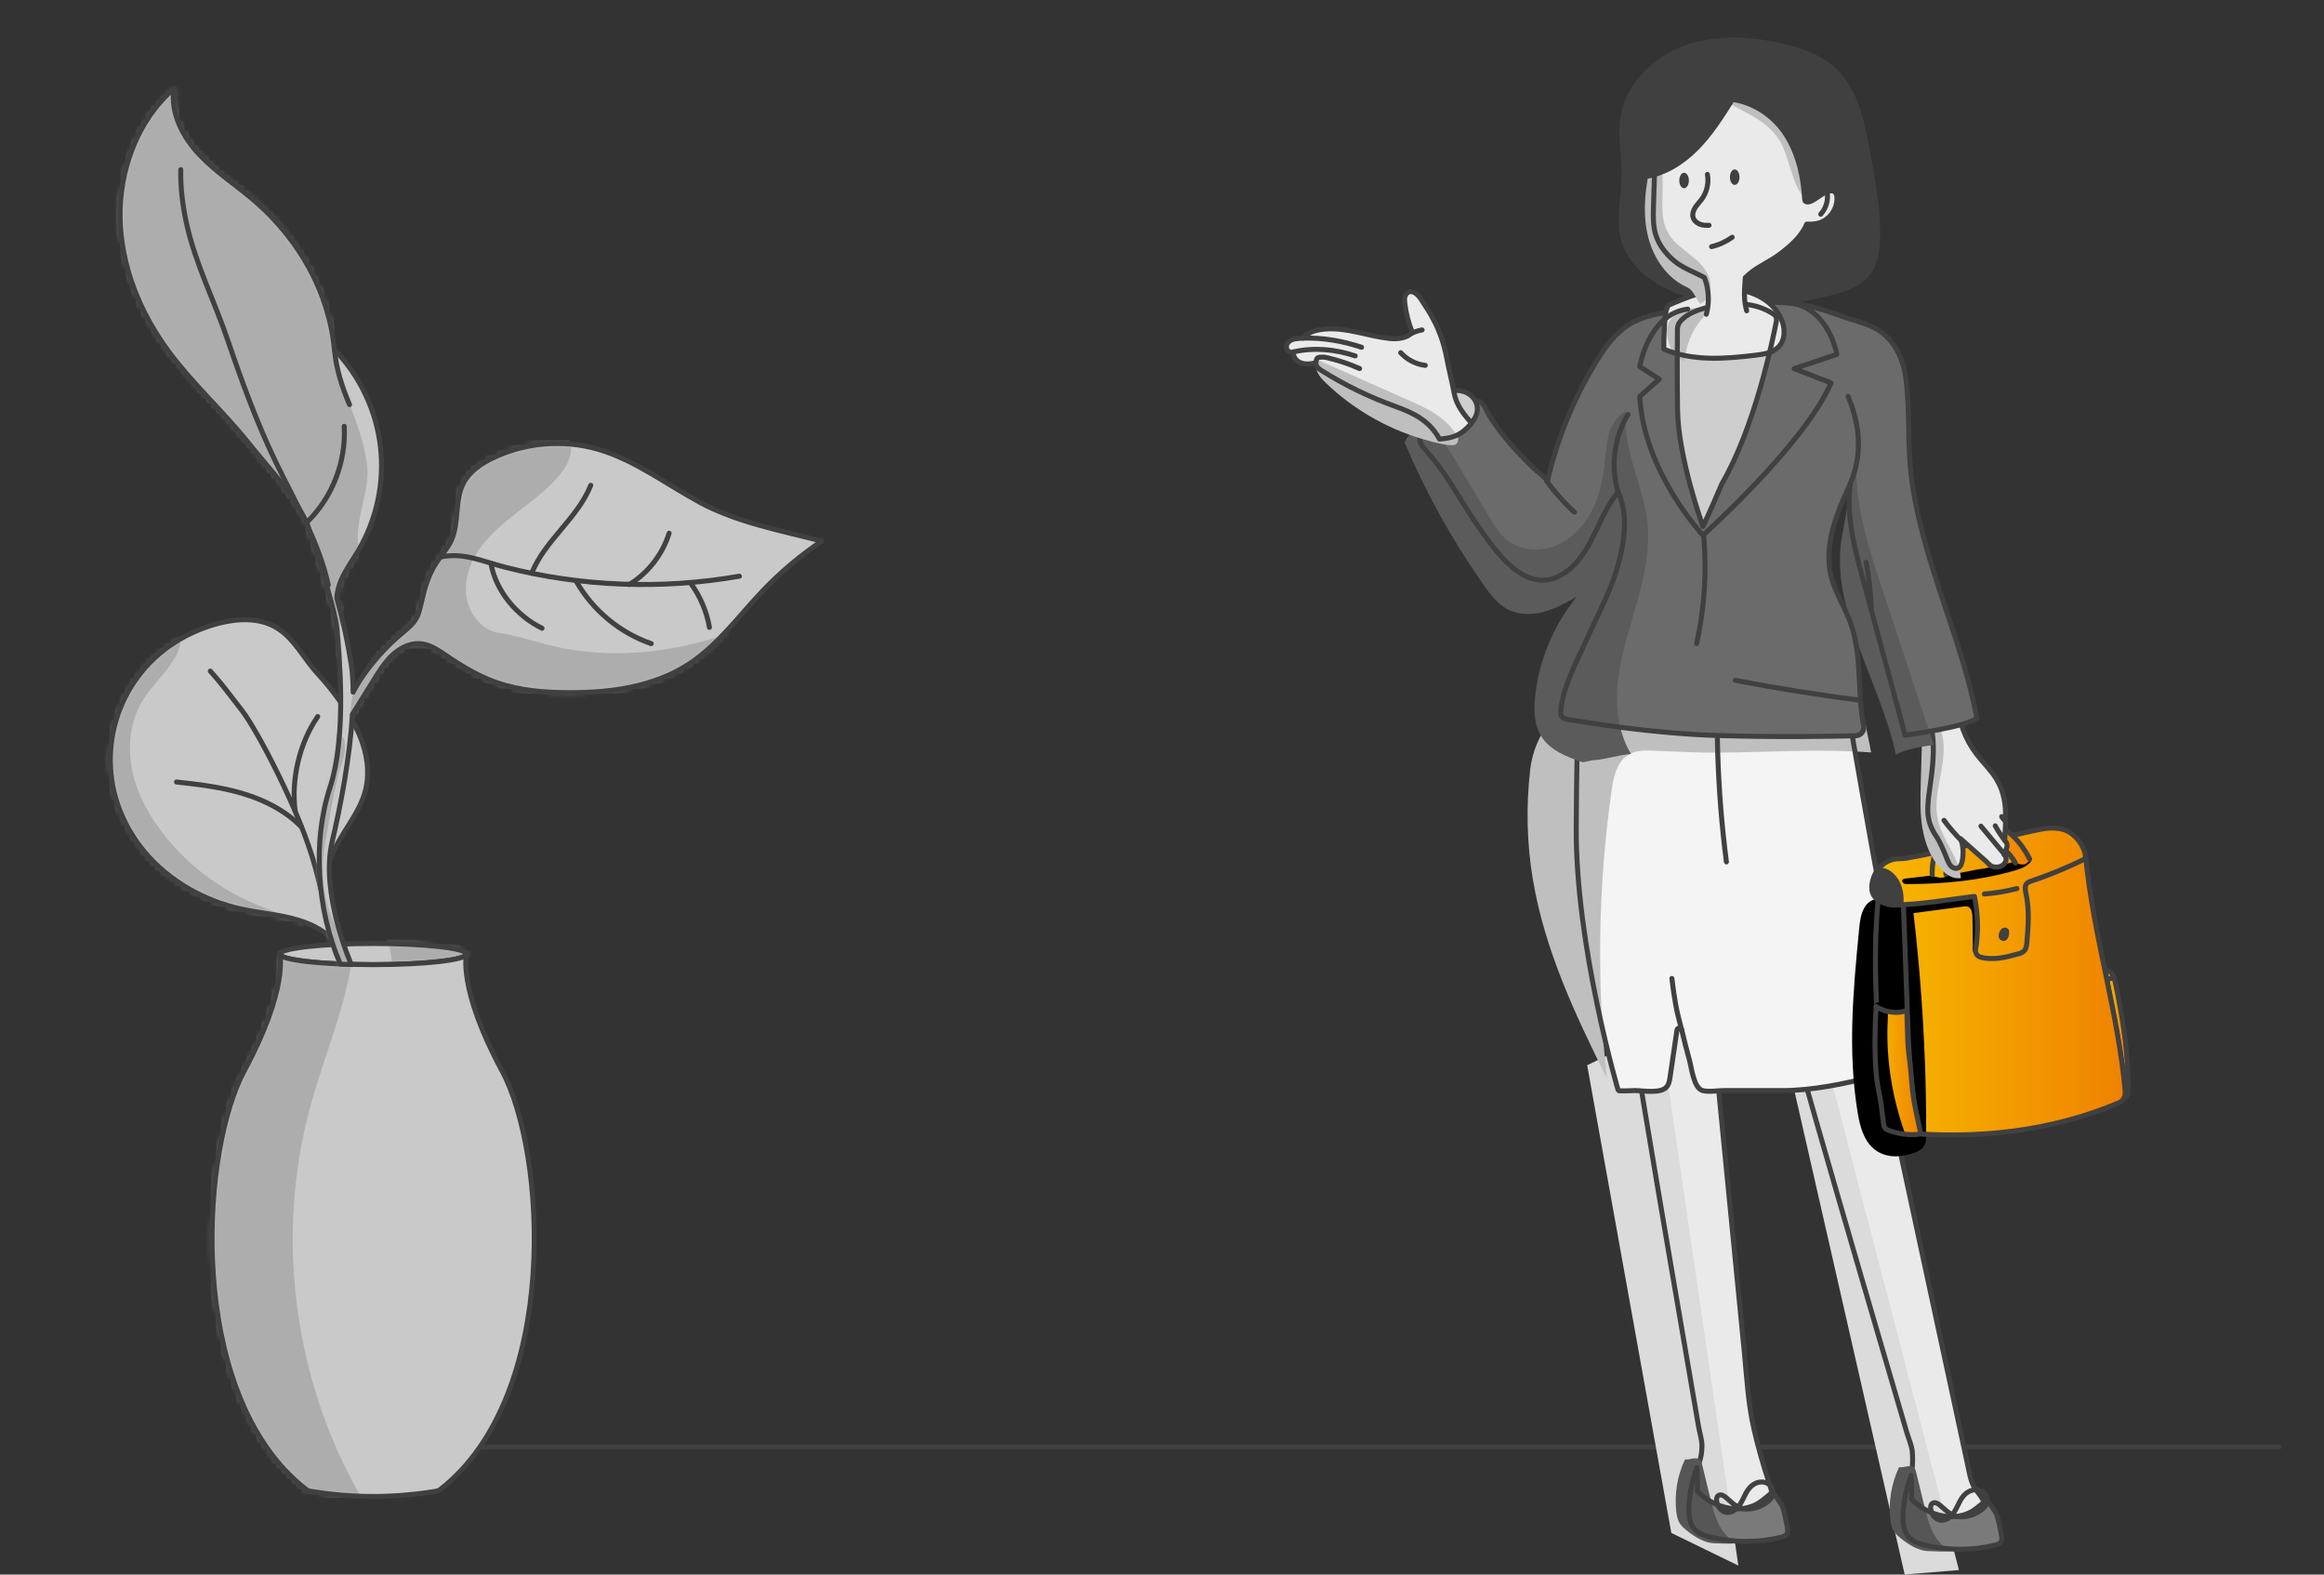 <?xml version="1.0" encoding="UTF-8"?> <svg xmlns="http://www.w3.org/2000/svg" xmlns:xlink="http://www.w3.org/1999/xlink" id="Layer_1" data-name="Layer 1" viewBox="0 0 465 315"><rect x="0" y="0" width="465" height="315" fill="#333333" stroke="none"/><defs><style> .cls-1, .cls-2, .cls-3, .cls-4 { stroke: #404040; stroke-linecap: round; stroke-linejoin: round; } .cls-1, .cls-5 { fill: #404040; } .cls-6 { fill: url(#linear-gradient-2); } .cls-7 { mask: url(#mask-1); } .cls-2 { fill: url(#linear-gradient); } .cls-8 { fill: #c9c9c9; } .cls-9 { fill: #fff; } .cls-10 { mask: url(#mask); } .cls-11, .cls-3 { fill: #cecece; } .cls-12 { fill: #5b5b5b; } .cls-13 { fill: url(#linear-gradient-4); } .cls-14 { mask: url(#mask-2); } .cls-15 { fill: url(#linear-gradient-3); } .cls-16 { fill: #bfbfbf; } .cls-17 { fill: #dbdbdb; } .cls-18 { fill: #f4f4f4; } .cls-19 { fill: #6b6b6b; } .cls-20 { fill: #565656; } .cls-21 { fill: #adadad; } .cls-22 { fill: #eaeaea; } .cls-23 { fill: #7a7a7a; } .cls-4 { fill: none; } .cls-24 { mask: url(#mask-3); } </style><linearGradient id="linear-gradient" x1="421.18" y1="858.87" x2="425.8" y2="858.87" gradientTransform="translate(0 -652)" gradientUnits="userSpaceOnUse"><stop offset="0" stop-color="#f7b900"></stop><stop offset="1" stop-color="#ef8200"></stop></linearGradient><linearGradient id="linear-gradient-2" x1="374.5" y1="848.35" x2="425.21" y2="848.35" gradientTransform="translate(0 -652)" gradientUnits="userSpaceOnUse"><stop offset="0" stop-color="#f7b900"></stop><stop offset="1" stop-color="#ef8200"></stop></linearGradient><linearGradient id="linear-gradient-3" x1="386.6" y1="821.86" x2="406.13" y2="821.86" gradientTransform="translate(0 -652)" gradientUnits="userSpaceOnUse"><stop offset="0" stop-color="#f7b900"></stop><stop offset="1" stop-color="#ef8200"></stop></linearGradient><linearGradient id="linear-gradient-4" x1="375.15" y1="866.17" x2="384.21" y2="866.17" gradientTransform="translate(0 -652)" gradientUnits="userSpaceOnUse"><stop offset="0" stop-color="#f7b900"></stop><stop offset="1" stop-color="#ef8200"></stop></linearGradient><mask id="mask" x="56.01" y="185.31" width="41.13" height="14.17" maskUnits="userSpaceOnUse"><g id="mask11_682_68985" data-name="mask11 682 68985"><path class="cls-9" d="M74.69,192.99c10.31,0,18.68-.95,18.68-2.12s-8.36-2.12-18.68-2.12-18.68.95-18.68,2.12,8.36,2.12,18.68,2.12Z"></path></g></mask><mask id="mask-1" x="35.58" y="177.52" width="71.33" height="122.21" maskUnits="userSpaceOnUse"><g id="mask12_682_68985" data-name="mask12 682 68985"><path class="cls-9" d="M57.21,294.28c1.24,1.31,2.57,2.53,3.99,3.64.27.21.58.35.92.41,1.58.27,6.61,1.05,12.56,1.05s10.98-.78,12.56-1.05c.34-.06.65-.19.92-.41,23.99-18.81,21.18-67.21,12.31-83.65-8.91-16.54-7.13-23.41-7.13-23.41,0,1.17-8.36,2.12-18.68,2.12s-18.68-.95-18.68-2.12c0,0,1.78,6.87-7.13,23.41-8.33,15.47-11.32,59.22,8.33,80.01h0Z"></path></g></mask><mask id="mask-2" x="15.3" y="123.96" width="58.26" height="64.36" maskUnits="userSpaceOnUse"><g id="mask13_682_68985" data-name="mask13 682 68985"><path class="cls-9" d="M68.35,187.74c-3.36-4.75-4.11-11.22-1.95-16.61,1.8-4.5,5.44-8.17,6.68-12.85,1.15-4.3.1-8.94-1.93-12.89-1.95-3.78-4.78-7.59-7.65-10.69-2.78-3.02-4.63-7.05-8.27-9.19-3.36-1.97-7.57-1.8-11.36-.85-3.18.81-6.22,2.13-8.98,3.9-11.64,7.48-16.03,22.34-10.34,34.91,1.14,2.52,2.62,4.88,4.4,6.99,4.92,5.86,11.96,9.8,19.43,11.42,3.26.71,6.6.99,9.84,1.79,3.23.79,6.45,2.18,8.68,4.65"></path></g></mask><mask id="mask-3" x="16.52" y="15.39" width="147.91" height="183.24" maskUnits="userSpaceOnUse"><g id="mask14_682_68985" data-name="mask14 682 68985"><path class="cls-9" d="M140.05,100.49c-6.76-3.61-12.98-8.48-20.44-10.63-6.87-1.98-14.46-1.36-20.92,1.72-2.4,1.14-4.72,2.71-5.95,5.05-1.84,3.51-.8,7.97-2.48,11.56-.76,1.63-2.03,2.96-3.01,4.47-1.52,2.34-2.31,5.04-2.91,7.73-.27,1.22-.51,2.43-1.17,3.51-.58.95-1.45,1.69-2.29,2.4-1.41,1.17-2.77,2.4-4.03,3.73-2.3,2.45-4.64,5.39-6.2,8.44,0-1.98-.11-3.83-.36-5.46-.58-3.9-1.62-8.76-2.9-13.41.07-1.2.39-2.41.86-3.53.89-2.08,2.25-3.92,3.41-5.86,3.71-6.25,5.31-13.73,4.45-20.94-.85-7.22-4.14-14.13-9.2-19.33-1.07-11.42-7.01-21.88-15.62-29.45-3.7-3.25-7.93-5.9-11.32-9.47-3.39-3.56-5.94-8.42-5.17-13.28-7.29,6.25-10.93,16.24-10.77,25.84.16,9.6,3.96,18.93,9.66,26.66,4.78,6.49,10.86,11.94,15.91,18.23,5.05,6.29,8.28,9.25,11.76,16.02,0,0,5.66,16.63,6.05,21.35.37,4.72,2.11,20.98-1.4,31.75-3.51,10.77-2.63,24.42,2.09,35.29l2.19.08s-6.28-14.2-3.83-24.59c1.71-7.24,3.56-17.05,4.05-25.46,1.44-2.32,2.87-4.63,4.31-6.95.89-1.44,1.79-2.88,2.93-4.14,1.13-1.25,2.54-2.32,4.16-2.81,3.36-1.02,5.86,1.16,8.47,2.88,2.83,1.86,5.81,3.56,9.02,4.67,4.57,1.59,9.46,1.99,14.29,2.01,8.39.04,17.12-1.12,24.15-5.72,5.85-3.82,10-9.66,14.82-14.7,3.55-3.71,7.49-7.04,11.76-9.9-8.27-2.14-16.78-3.69-24.37-7.74v.02Z"></path></g></mask></defs><path class="cls-4" d="M456,289.48H92.15"></path><path class="cls-22" d="M342.57,204.75c.05.44.09.87.14,1.31.58,5.98,1.17,11.95,1.75,17.94.96,9.78,1.92,19.54,2.87,29.31.55,5.6,1.11,11.21,1.65,16.81.52,5.33.78,10.65,1.99,15.87.8,3.46,1.76,6.87,2.87,10.24.34,1.02.7,2.05.77,3.13.15,2-1.15,4.68-3.08,5.43-1.07.41-2.24.43-3.37.39-2-.06-7.22-1.67-8.88-2.79-2.1-1.43.27-8.79.27-8.79,0,0,.99-1.71.99-4.31,0-1.23-.45-2.62-.67-3.83-1.81-10.54-3.63-21.09-5.43-31.65-1.83-10.73-3.66-21.46-5.43-32.19-.59-3.59-1.19-7.18-1.75-10.77-.14-.9-.99-3.39-.58-4.27.35-.74,15.88-1.83,15.88-1.83h0Z"></path><path class="cls-17" d="M347.82,313.2l-15.65-107.17-14.6,7.07,16.84,93.57,13.41,6.53h0Z"></path><path class="cls-4" d="M342.57,204.75c.05.44.09.87.14,1.31.58,5.98,1.17,11.95,1.75,17.94.96,9.78,1.92,19.54,2.87,29.31.55,5.6,1.11,11.21,1.65,16.81.52,5.33.78,10.65,1.99,15.87.8,3.46,1.76,6.87,2.87,10.24.34,1.02.7,2.05.77,3.13.15,2-1.15,4.68-3.08,5.43-1.07.41-2.24.43-3.37.39-2-.06-7.22-1.67-8.88-2.79-2.1-1.43.27-8.79.27-8.79,0,0,.99-1.71.99-4.31,0-1.23-.45-2.62-.67-3.83-1.81-10.54-3.63-21.09-5.43-31.65-1.83-10.73-3.66-21.46-5.43-32.19-.59-3.59-1.19-7.18-1.75-10.77-.14-.9-.99-3.39-.58-4.27.35-.74,15.88-1.83,15.88-1.83h0Z"></path><path class="cls-23" d="M339.56,293.59c-.97,2.52-1.52,5.21-1.63,7.91-.06,1.55.08,3.25,1.12,4.41.83.92,2.08,1.33,3.29,1.63,4.58,1.1,9.42,1.11,13.99,0,.45-.11.95-.27,1.2-.66.26-.4.17-.92.09-1.38-.26-1.32-.51-2.65-.9-3.94-.27-.84-2.07-3.09-2.07-3.09,0,0-2.05,1.88-3.26,2.5-3.84,1.96-8.82.45-11.78-2.67.13-1.49-.05-3.23-.06-4.72h0,0Z"></path><path class="cls-20" d="M342.96,308.74c-1.99-.11-3.78-1.23-5.34-2.46-.64-.51-1.27-1.05-1.66-1.77-.33-.62-.45-1.33-.55-2.03-.42-3.58.19-7.27,1.74-10.53.52.09,1.05-.08,1.57-.17.52-.09,1.13-.05,1.49.34.21.23.3.56.36.86.55,2.23,1.08,4.47,1.63,6.7.42,1.76.86,3.53,1.66,5.16s2.02,3.11,3.64,3.89c-1.37.15-3.15.07-4.53,0h0Z"></path><path class="cls-4" d="M339.56,293.59c-.97,2.52-1.52,5.21-1.63,7.91-.06,1.55.08,3.25,1.12,4.41.83.92,2.08,1.33,3.29,1.63,4.58,1.1,9.42,1.11,13.99,0,.45-.11.95-.27,1.2-.66.26-.4.17-.92.09-1.38-.26-1.32-.51-2.65-.9-3.94-.27-.84-2.07-3.09-2.07-3.09,0,0-2.05,1.88-3.26,2.5-3.84,1.96-8.82.45-11.78-2.67.13-1.49-.05-3.23-.06-4.72h0,0Z"></path><path class="cls-4" d="M348.71,301.84c1.72.21,3.52-.29,4.9-1.35.52-.4.99-.91,1.12-1.54.16-.72-.17-1.51-.74-1.97s-1.38-.6-2.09-.45c-.72.15-1.36.58-1.85,1.14-.54.61-.88,1.36-1.24,2.09-.36.74-.74,1.46-1.33,2.02-.59.56-1.43.92-2.21.74-.98-.22-1.64-1.21-1.79-2.21-.05-.38-.02-.83.27-1.07.22-.18.54-.22.82-.13s.52.25.74.44c.92.75,1.74,1.74,2.91,2.02"></path><path class="cls-22" d="M374.97,206.04c.1.43.19.86.28,1.29,1.27,5.87,2.53,11.74,3.79,17.62,2.07,9.6,4.13,19.2,6.2,28.79,1.99,9.27,3.99,18.53,5.99,27.8.7,3.24,1.39,6.49,2.09,9.73.23,1.05.46,2.09.67,3.14.29,1.42.55,2.46,1.41,3.68.77,1.09,1.85,2.21,1.78,3.66-.05,1.14-.89,2.14-1.91,2.66-1.01.52-2.17.68-3.3.78-1.99.17-7.37-.83-9.14-1.76-2.24-1.18-.45-8.26-.45-8.26,0,0,.51-2.32.22-4.91-.14-1.21-.75-2.55-1.09-3.73-3.01-10.26-6.01-20.54-9.01-30.81-3.04-10.45-6.08-20.9-9.07-31.35-.99-3.5-2-7-2.96-10.5-.24-.87-1.37-3.26-1.06-4.18.26-.78,15.56-3.64,15.56-3.64v.02h0Z"></path><path class="cls-17" d="M364.41,208.39l27.55,105.7-10.86.9-23.39-102.57,6.7-4.04Z"></path><path class="cls-4" d="M374.97,206.04c.1.43.19.86.28,1.29,1.27,5.87,2.53,11.74,3.79,17.62,2.07,9.6,4.13,19.2,6.2,28.79,1.99,9.27,3.99,18.53,5.99,27.8.7,3.24,1.39,6.49,2.09,9.73.23,1.05.46,2.09.67,3.14.29,1.42.55,2.46,1.41,3.68.77,1.09,1.85,2.21,1.78,3.66-.05,1.14-.89,2.14-1.91,2.66-1.01.52-2.17.68-3.3.78-1.99.17-7.37-.83-9.14-1.76-2.24-1.18-.45-8.26-.45-8.26,0,0,.51-2.32.22-4.91-.14-1.21-.75-2.55-1.09-3.73-3.01-10.26-6.01-20.54-9.01-30.81-3.04-10.45-6.08-20.9-9.07-31.35-.99-3.5-2-7-2.96-10.5-.24-.87-1.37-3.26-1.06-4.18.26-.78,15.56-3.64,15.56-3.64v.02h0Z"></path><path class="cls-18" d="M383.27,212.74s-14.98,5.43-26.53,5.43h-11.76c-1.29,0-3.06.33-4.31,0-1.78-.46-2.21-4.57-2.66-6.2-.55-1.97-1.06-3.95-1.52-5.94-.12-.52-.87-.5-.95.04l-1.38,9.38c-.1.64-.2,1.3-.56,1.83-1.09,1.62-4.81.89-6.47.89-.21,0-3.29.15-3.34,0,0,0-8.56-28.87-8.41-52.73.14-23.86.72-25.87.72-25.87h53.2s10.12,59.74,13.97,73.17h-.02,0Z"></path><g><path class="cls-16" d="M306.73,176.11c-1.24-7.34-1.41-14.83-.55-22.22.55-4.66,3.15-10.5,8.07-11.98,2.6-.78,6.75.27,9.45.41,3.31.18,6.63.38,9.92.56,13.23.75,26.47,1.49,39.71,2.25.3,2.04.74,3.36,1.05,5.4-10.3-.77-20.64-.02-30.96.04-3.87.02-7.71-.21-11.58-.35-2.74-.11-5.56-.42-7.41,2.05-1.34,1.77-1.72,4.09-2.03,6.29-2.65,18.92-2.94,38.17-.89,57.15-6.31-12.65-12.42-25.66-14.77-39.61h0Z"></path><path class="cls-4" d="M344.06,128.94c-.94,14.5-.49,29.09,1.37,43.49"></path><path class="cls-4" d="M336.48,206.03c-1.13-4.15-1.43-6.02-1.96-10.29"></path></g><path class="cls-4" d="M383.27,212.74s-14.98,5.43-26.53,5.43h-11.76c-1.29,0-3.06.33-4.31,0-1.78-.46-2.21-4.57-2.66-6.2-.55-1.97-1.06-3.95-1.52-5.94-.12-.52-.87-.5-.95.04l-1.38,9.38c-.1.64-.2,1.3-.56,1.83-1.09,1.62-4.81.89-6.47.89-.21,0-3.29.15-3.34,0,0,0-8.56-28.87-8.41-52.73.14-23.86.72-25.87.72-25.87h53.2s10.12,59.74,13.97,73.17h-.02,0Z"></path><path class="cls-23" d="M382.4,295.16c-.97,2.52-1.52,5.21-1.63,7.91-.06,1.55.08,3.25,1.12,4.41.83.92,2.08,1.33,3.29,1.63,4.58,1.1,9.42,1.11,13.99,0,.45-.11.95-.27,1.2-.66.26-.4.17-.92.09-1.38-.26-1.32-.51-2.65-.9-3.94-.26-.84-2.07-3.09-2.07-3.09,0,0-2.05,1.88-3.26,2.5-3.84,1.95-8.82.45-11.78-2.67.13-1.49-.05-3.23-.06-4.72h0,0Z"></path><path class="cls-20" d="M385.79,310.31c-1.99-.11-3.78-1.23-5.34-2.46-.64-.51-1.27-1.05-1.66-1.77-.33-.62-.45-1.33-.55-2.03-.42-3.58.19-7.27,1.74-10.53.52.08,1.05-.09,1.57-.17.52-.09,1.13-.05,1.49.34.21.23.3.56.36.86.55,2.23,1.08,4.47,1.63,6.7.42,1.76.86,3.53,1.66,5.16s2.02,3.11,3.64,3.89c-1.37.15-3.15.07-4.53,0h0Z"></path><path class="cls-4" d="M382.4,295.16c-.97,2.52-1.52,5.21-1.63,7.91-.06,1.55.08,3.25,1.12,4.41.83.92,2.08,1.33,3.29,1.63,4.58,1.1,9.42,1.11,13.99,0,.45-.11.95-.27,1.2-.66.26-.4.17-.92.09-1.38-.26-1.32-.51-2.65-.9-3.94-.26-.84-2.07-3.09-2.07-3.09,0,0-2.05,1.88-3.26,2.5-3.84,1.95-8.82.45-11.78-2.67.13-1.49-.05-3.23-.06-4.72h0,0Z"></path><path class="cls-4" d="M391.56,303.4c1.72.21,3.52-.29,4.89-1.35.52-.4.99-.91,1.13-1.54.15-.72-.17-1.51-.74-1.97-.58-.46-1.38-.6-2.1-.45-.71.15-1.36.58-1.85,1.14-.54.61-.87,1.36-1.24,2.09-.36.74-.74,1.46-1.33,2.02-.59.56-1.43.92-2.21.74-.98-.22-1.65-1.21-1.8-2.21-.05-.38-.02-.82.27-1.07.22-.18.54-.22.82-.13s.52.25.74.44c.92.75,1.75,1.74,2.91,2.02"></path><path class="cls-2" d="M424.94,219.69c.64-.02.82-.87.83-1.57.17-6.95-.97-14.09-2.43-21.14-.12-.61-.25-1.21-.53-1.77-.33-.67-1.02-1.3-1.64-1.13,0,0,2.98,15.3,3.38,18.6.41,3.3.38,7.01.38,7.01Z"></path><path class="cls-4" d="M421.53,195.71c.45.2.98.08,1.24-.3"></path><path class="cls-6" d="M417.31,171.52c-.23-2.42-2.24-4.96-4.49-5.59-2.05-.58-4.09-.15-6.04.28-6.72,1.49-13.44,2.98-20.16,4.46-1.73.39-3.47.7-5.22,1.02-.83.15-1.69.02-2.52.21-.83.19-1.58.55-2.21,1.08-1.09.89-1.83,2.21-2.08,3.73-.09.58-.11,1.21.06,1.83.17.57.49.87.85,1.31.26.3.2.09.25.49.03.29-.05.62-.08.9-.08,1.04-.15,2.08-.21,3.13-.74,12.94.59,26.27,2.04,39.53.15,1.34,1.24,2.49,2.49,2.61,15.44,1.57,30.53-.19,44-5.91.83-.36,1.32-1.25,1.23-2.28-1.33-15.54-6.41-31.25-7.89-46.81h0Z"></path><g><path d="M382.88,182.67c3.34-.44,6.68-.89,10.01-1.32.33-.05.68-.08,1,.1.63.35.74,1.24.77,1.95.02,1.21.04,2.43.06,3.65,0,.61,0,1.21.02,1.83.02.52-.13.97.07,1.52.05.14.73.61.73.61,0,0-.23-.45-.21-.61.33-1.64.68-4.93-.29-11.04-3.92.48-7.92,1.15-11.84,1.64-1.25.16-2.56.3-3.83-.2-2.48-.98-4.86-1.76-6.35.82-.75,1.3-.92,2.96-1.07,4.57-1.14,11.93-2.28,24.04-.26,36.39.43,2.57,1.14,5.43,3.15,7.17,1.47,1.29,3.39,1.71,5.09,1.54,1.41-.13,3.26-.53,4.4-1.33,1.22-.85,1.07-2.15,1.07-3.74,0-4.76-.08-9.54-.27-14.33-.38-9.69-1.13-19.45-2.27-29.22l.02.02h0Z"></path><path d="M404.1,172.7c.67.07,1.34-.08,1.87-.42.08-.06.2-.22.3-.23.18-.03.12.17.08.27-.11.23-.32.38-.49.53-.23.21-.5.39-.77.55-.57.3-1.18.52-1.81.7-6.9,2.03-14.24,2.77-21.69,2.76-.21,0-.43,0-.63-.11-.2-.11-.39-.33-.37-.56.03-.3.36-.39.64-.43,1.3-.15,2.59-.3,3.9-.45.56-.07,1.12-.22,1.7-.04.67.21,1.3.34,1.95.28.51-.05.7-.44,1.18-.52.63-.12,1.26-.23,1.88-.35,1.28-.24,2.55-.49,3.83-.74,2-.23,3.97-.78,5.93-1.18.44-.08.96-.3,1.43-.29.35,0,.7.22,1.06.27v-.02h0Z"></path></g><path class="cls-4" d="M417.31,171.52c-.23-2.42-2.24-4.96-4.49-5.59-2.05-.58-4.09-.15-6.04.28-6.72,1.49-13.44,2.98-20.16,4.46-1.73.39-3.47.7-5.22,1.02-.83.15-1.69.02-2.52.21-.83.19-1.58.55-2.21,1.08-1.09.89-1.83,2.21-2.08,3.73-.09.58-.11,1.21.06,1.83.17.57.49.87.85,1.31.26.3.2.09.25.49.03.29-.05.62-.08.9-.08,1.04-.15,2.08-.21,3.13-.74,12.94.59,26.27,2.04,39.53.15,1.34,1.24,2.49,2.49,2.61,15.44,1.57,30.53-.19,44-5.91.83-.36,1.32-1.25,1.23-2.28-1.33-15.54-6.41-31.25-7.89-46.81h0Z"></path><path class="cls-4" d="M417.21,171.8c-2.36,1.17-4.78,2.23-7.24,3.18-1.22.46-2.43.92-3.67,1.32-1.24.4-1.2,1.19-.9,2.62.67,3.18.42,6.33.17,9.41-.05.67-.12,1.4-.53,1.86-.33.39-.85.54-1.34.67-2.36.66-4.93,1.3-7.44.62-.63-.17-1.09-.85-.98-1.49.59-3.4.52-7.05-.23-10.66-5.18.64-10.23,1.55-15.53,1.71-.64.02-1.3.04-1.93-.18-.64-.22-1.21-.37-2.11-1.03"></path><path class="cls-15" d="M406.12,171.86c-1.9-3.7-4.5-6.23-7.56-7.18-3.06-.95-6.28-.42-8.54,1.4-2.27,1.81-3.52,5.6-3.4,8.9.49.21.89.46,1.38.52.5.05,1.07-.2,1.36-.58-.08-2.33.83-4.53,2.45-5.81,1.61-1.29,3.88-1.66,6.06-.99,2.18.67,4.21,2.37,5.4,4.53.55.11,1.17.38,1.7.28.54-.1.96-.56,1.17-1.07h-.02,0Z"></path><path class="cls-4" d="M397.05,178.85c2.22-.18,4.4-.55,6.51-1.09"></path><path class="cls-5" d="M400.63,185.71c-.35.21-.55.61-.66,1.03-.08.28-.12.6,0,.89.18.45.72.7,1.12.6.4-.11.67-.48.8-.9.09-.35.23-1.05-.04-1.43-.29-.4-.91-.39-1.22-.19h0Z"></path><path class="cls-5" d="M375.61,174.01c.05-.05.11-.11.16-.15.51-.41,1.39-.2,2,.11,1.16.6,2.08,1.76,2.58,3.02.5,1.26.61,2.62.51,3.87-1.34.04-2.7.14-4.06-.27-.61-.18-1.29-.49-1.62-1.14-.3-.6-.66-1.08-.74-1.74-.07-.61.05-1.18.22-1.72.2-.63.49-1.49.95-1.99h0Z"></path><path class="cls-4" d="M380.85,181.1c.24,6.87.51,13.32.74,20.19.29,8.34.59,16.75,2.42,25.14"></path><path class="cls-4" d="M389.35,174.92c-.09-2.33.83-4.53,2.45-5.81,1.61-1.29,3.88-1.66,6.06-.99s4.21,2.37,5.4,4.53"></path><path class="cls-4" d="M386.61,174.98c-.12-3.29,1.13-7.08,3.4-8.9,2.27-1.81,5.47-2.33,8.54-1.4,3.05.95,5.66,3.47,7.56,7.18"></path><path class="cls-13" d="M381.53,202.14c.07,2.08.14,4.16.2,6.25.06,1.77.38,3.56.55,5.36.14,1.44.23,2.89.39,4.33.28,2.69.95,5.32,1.5,8,.04.19.08.4,0,.57-.11.23-.39.29-.66.3-1.9.16-3.92-.16-5.85-.91-.42-.17-.71-.6-.76-1.05-.14-1.35-.36-2.71-.52-4.06-.2-1.64-.66-3.29-.85-4.94s-.3-3.3-.34-4.93-.05-3.28,0-4.92c.02-.81.05-1.63.07-2.45,0-.23.2-2.27.09-2.33,1.96,1.21,4.31,1.51,6.18.77h0v.02Z"></path><path d="M379.76,228.75c-1.34-.13-2.63-1.17-3.47-2.43-.83-1.26-1.28-2.72-1.63-4.17-.99-4.12-1.23-8.32-.7-12.27.27-2.14.78-4.21.75-6.41,0-.64-.08-1.3.08-1.89.16-.58.58-1.1,1.18-1.09.68,0,1.33.71,1.58,1.43.25.73.2,1.49.16,2.21-.42,8.1,1.03,16.65,4.23,24.67-.78.07-1.4.04-2.21-.05h.02,0Z"></path><path class="cls-4" d="M381.53,202.14c.07,2.08.14,4.16.2,6.25.06,1.77.38,3.56.55,5.36.14,1.44.23,2.89.39,4.33.28,2.69.95,5.32,1.5,8,.04.19.08.4,0,.57-.11.23-.39.29-.66.3-1.9.16-3.92-.16-5.85-.91-.42-.17-.71-.6-.76-1.05-.14-1.35-.36-2.71-.52-4.06-.2-1.64-.66-3.29-.85-4.94s-.3-3.3-.34-4.93-.05-3.28,0-4.92c.02-.81.05-1.63.07-2.45,0-.23.2-2.27.09-2.33,1.96,1.21,4.31,1.51,6.18.77h0v.02Z"></path><path class="cls-22" d="M385.9,143.57c.79,2.33,1,4.81.92,7.26-.07,2.45-.42,4.88-.76,7.31-.2,1.44-.39,2.9-.33,4.36.09,1.74.64,3.24,1.61,4.68.96,1.43,1.61,3.12,2.27,4.75.19.47.39.96.75,1.33.36.37.92.58,1.39.39.52-.22.75-.83.86-1.38.3-1.49.22-3.05-.3-4.46l5.15,4.57c.32.29.67.74,1.06.92.41.2,1.04.19,1.48.1.52-.11,1-.45,1.24-.92.18-.35.2-.79.04-1.14-.15-.33-.45-.28-.26-.67.41-.81,1.02-1.71.1-2.5.2-4.56.69-8.47-1.69-12.36-1.11-1.8-2.68-3.27-3.96-4.96-2.27-2.96-3.61-6.61-3.79-10.32-2.39.52-4.06,1.32-5.77,3.06h0v-.02Z"></path><path class="cls-16" d="M388.45,173.95c-2.11-2.21-3.27-5.18-3.79-8.2-.52-3.02-.42-6.09-.34-9.15.11-3.82.22-7.64.33-11.46.92-.22,2.19-.14,3.11-.36,1.55,2.84,1.25,6.32.67,9.51s-1.39,6.46-.7,9.63c.89,4.14,4.23,7.53,4.62,11.76-1.57.19-2.78-.58-3.87-1.72h-.02v-.02Z"></path><path class="cls-4" d="M385.9,143.57c.79,2.33,1,4.81.92,7.26-.07,2.45-.42,4.88-.76,7.31-.2,1.44-.39,2.9-.33,4.36.09,1.74.64,3.24,1.61,4.68.96,1.43,1.61,3.12,2.27,4.75.19.47.39.96.75,1.33.36.37.92.58,1.39.39.52-.22.75-.83.86-1.38.3-1.49.22-3.05-.3-4.46l5.15,4.57c.32.29.67.74,1.06.92.41.2,1.04.19,1.48.1.52-.11,1-.45,1.24-.92.18-.35.2-.79.04-1.14-.15-.33-.45-.28-.26-.67.41-.81,1.02-1.71.1-2.5.2-4.56.69-8.47-1.69-12.36-1.11-1.8-2.68-3.27-3.96-4.96-2.27-2.96-3.61-6.61-3.79-10.32-2.39.52-4.06,1.32-5.77,3.06h0v-.02Z"></path><path class="cls-4" d="M392.48,168.2c-1.27-1.28-2.45-2.65-3.52-4.09"></path><path class="cls-4" d="M401.32,171.23c-1.65-1.99-3.3-3.97-4.96-5.95"></path><path class="cls-4" d="M401.01,168c-.65-.89-1.26-1.82-1.79-2.79"></path><path class="cls-4" d="M401.24,164.22c-.3-.23-.55-.52-.73-.86"></path><path class="cls-5" d="M331.66,56.8c2.79,1.68,5.87,2.73,8.97,3.68,1.36.41,2.4,1.31,3.77,1.63,1.3.29,2.65.2,3.95.07,5.12-.52,10.2-1.34,15.21-2.46,3.87-.86,8.65-1.74,10.99-5.33,1.3-1.99,1.59-4.48,1.63-6.86.13-5.95-.99-11.86-2.09-17.71-1.12-5.9-2.46-12.22-6.88-16.27-2.86-2.62-6.66-3.94-10.43-4.81-6.53-1.52-13.54-1.9-19.84.42-6.3,2.32-11.72,7.72-12.73,14.37-.59,3.89.31,7.84.27,11.78-.07,4.26-1.26,8.6-.13,12.7,1.05,3.76,3.95,6.78,7.28,8.79h.03Z"></path><path class="cls-19" d="M312.26,142.49c-.04.67.42,1.25,1.08,1.36,3.84.67,17.21,2.89,30.29,3.29,11.99.37,23.24.17,27.7.05,1.02-.03,1.76-.97,1.57-1.98-1.32-6.76-.28-13.92-2.58-20.46-1.14-3.22-3.1-6.13-3.93-9.44-.77-3.12-.48-6.44.34-9.55.83-3.11,2.16-6.06,3.49-8.99-.92,6.74,1.08,13.71,2.85,20.28,2.71,10.01,5.41,20.02,8.12,30.03,0,0,12.43-1.65,14.36-3.44-1.93-10.16-5.68-19.75-8.76-29.62-1.88-6-3.51-12.12-4.32-18.37-.86-6.58-.27-13.2-1.11-19.81-.23-1.89-.75-3.74-1.62-5.43-2.81-5.39-7.09-5.65-11.38-7.19-3.19-1.14-5.98-2.15-9.44-2.49-7.81-.79-15.66.33-23.38,1.43-3.29.47-6.69.98-9.53,2.72-2.85,1.75-4.86,4.57-6.6,7.42-4.52,7.37-7.83,15.47-9.78,23.9.06-.25-2.25-2.06-2.53-2.33-.83-.8-1.66-1.61-2.46-2.44-1.61-1.66-3.15-3.4-4.54-5.25-.74-.96-1.43-1.95-2.07-2.96-.48-.76-.92-2.11-1.61-2.68-1.27-1.04-4.73-.27-6.17.12-1.91.52-3.73,1.56-4.9,3.16-1.05,1.42-1.93,4.06-.67,5.55,1.39,1.64,2.8,3.2,4.03,5,2.66,3.87,4.93,7.98,7.66,11.81,3.65,5.16,9.43,13.04,16.49,8.57,2.79-1.77,4.59-4.74,6.05-7.7,1.46-2.96,2.73-6.09,4.87-8.61,2.14,4.68,1.21,10.5-.28,15.44-1.49,4.93-3.99,9.48-6.09,14.18-1.94,4.35-4.87,9.59-5.12,14.42h.02v.02Z"></path><g><path class="cls-12" d="M316.65,152.49c-3.1-1.08-6.42-2.32-8.2-5.08-1.52-2.35-1.58-5.37-1.28-8.16.77-7.25,3.71-14.24,8.34-19.88-2.11,1.18-4.24,2.38-6.57,3.02-2.33.64-4.92.68-7.09-.39-2.12-1.05-3.62-3.02-4.99-4.97-6.26-8.89-11.57-18.47-15.81-28.49.58-2.11,3.47-2.79,5.44-1.85,1.98.95,3.21,2.93,4.34,4.8,2.41,4.02,4.83,8.03,7.24,12.06.92,1.55,1.88,3.12,3.26,4.29,2.61,2.22,6.5,2.62,9.7,1.41s5.75-3.84,7.36-6.87c1.61-3.04,2.34-6.46,2.71-9.88.2-1.93.29-3.87.83-5.72.55-1.85,1.65-3.63,3.37-4.52-.73,7.63,3.56,14.82,4.33,22.42.54,5.23-.6,10.5-2.02,15.57-1.41,5.06-3.13,10.09-3.8,15.31s-.18,10.78,2.54,15.29c-2.46.16-5.05,1.07-7.51,1.23-.12-.06-2.05.45-2.18.4h0Z"></path><path class="cls-12" d="M379.33,150.96c-3-14.39-13.4-29.29-10.76-43.77,1.28-7.06,2.58-14.12,3.86-21.19-2.74,10.3.64,21.13,3.98,31.25,3.51,10.6,7.02,21.22,10.52,31.83-2.18.15-5.67.83-7.6,1.87Z"></path></g><path class="cls-4" d="M312.26,142.49c-.04.67.42,1.25,1.08,1.36,3.84.67,17.21,2.89,30.29,3.29,11.99.37,23.24.17,27.7.05,1.02-.03,1.76-.97,1.57-1.98-1.32-6.76-.28-13.92-2.58-20.46-1.14-3.22-3.1-6.13-3.93-9.44-.77-3.12-.48-6.44.34-9.55.83-3.11,2.16-6.06,3.49-8.99-.92,6.74,1.08,13.71,2.85,20.28,2.71,10.01,5.41,20.02,8.12,30.03,0,0,12.43-1.65,14.36-3.44-1.93-10.16-5.68-19.75-8.76-29.62-1.88-6-3.51-12.12-4.32-18.37-.86-6.58-.27-13.2-1.11-19.81-.23-1.89-.75-3.74-1.62-5.43-2.81-5.39-7.09-5.65-11.38-7.19-3.19-1.14-5.98-2.15-9.44-2.49-7.81-.79-15.66.33-23.38,1.43-3.29.47-6.69.98-9.53,2.72-2.85,1.75-4.86,4.57-6.6,7.42-4.52,7.37-7.83,15.47-9.78,23.9.06-.25-2.25-2.06-2.53-2.33-.83-.8-1.66-1.61-2.46-2.44-1.61-1.66-3.15-3.4-4.54-5.25-.74-.96-1.43-1.95-2.07-2.96-.48-.76-.92-2.11-1.61-2.68-1.27-1.04-4.73-.27-6.17.12-1.91.52-3.73,1.56-4.9,3.16-1.05,1.42-1.93,4.06-.67,5.55,1.39,1.64,2.8,3.2,4.03,5,2.66,3.87,4.93,7.98,7.66,11.81,3.65,5.16,9.43,13.04,16.49,8.57,2.79-1.77,4.59-4.74,6.05-7.7,1.46-2.96,2.73-6.09,4.87-8.61,2.14,4.68,1.21,10.5-.28,15.44-1.49,4.93-3.99,9.48-6.09,14.18-1.94,4.35-4.87,9.59-5.12,14.42h.02v.02Z"></path><path class="cls-4" d="M309.41,96.13c1.63,2.3,3.52,4.43,5.6,6.34"></path><path class="cls-4" d="M323.74,98.44c-1.49-5.23-.81-10.87,1.99-15.52"></path><path class="cls-4" d="M370.21,96.78c2.46-5.87,2-11.57-.42-17.46"></path><path class="cls-11" d="M355.45,64.16c-.74,3.84-4.34,21.35-10.93,32.62-2.41,5.7-3.78,8.54-3.78,8.54,0,0-4.96-13.61-5.09-23.41-.1-7.83-.05-13.92-.02-16.05,0-.61.23-1.19.63-1.64,1.09-1.21,3.39-2.76,9.32-3.33,5.42-.52,8.17,1.24,9.32,1.98.43.28.63.79.54,1.29,0,0,0,0,0,0Z"></path><g><path class="cls-22" d="M332.91,69.84c5.75,2.47,12.29,1.97,18.49,1.2,1.61-.2,3.37-.48,4.5-1.68,1.38-1.46,1.3-3.84.46-5.66-1.77-3.84-6.22-5.85-10.44-5.89-4.22-.04-8.25,1.58-12.12,3.27-.36.61-.55,1.46-.61,2.16-.21,2.21-.31,4.37-.28,6.58h0v.02Z"></path><path class="cls-16" d="M334.32,69.82c-.34-.96-.68-1.93-.77-2.93-.1-1.01.08-2.08.68-2.9.61-.83,1.58-1.3,2.53-1.69.94-.39,1.95-.75,2.96-.67.63.05,1.35.4,1.39,1.03.02.45-.3.83-.6,1.17-2.04,2.37-3.27,5.43-3.41,8.56-1.08-.53-2.39-1.43-2.79-2.58h0,0Z"></path><path class="cls-4" d="M332.91,69.84c5.75,2.47,12.29,1.97,18.49,1.2,1.61-.2,3.37-.48,4.5-1.68,1.38-1.46,1.3-3.84.46-5.66-1.77-3.84-6.22-5.85-10.44-5.89-4.22-.04-8.25,1.58-12.12,3.27-.36.61-.55,1.46-.61,2.16-.21,2.21-.31,4.37-.28,6.58h0v.02Z"></path></g><path class="cls-4" d="M355.45,64.16c-.74,3.84-4.34,21.35-10.93,32.62-2.41,5.7-3.78,8.54-3.78,8.54,0,0-4.96-13.61-5.09-23.41-.1-7.83-.05-13.92-.02-16.05,0-.61.23-1.19.63-1.64,1.09-1.21,3.39-2.76,9.32-3.33,5.42-.52,8.17,1.24,9.32,1.98.43.28.63.79.54,1.29,0,0,0,0,0,0Z"></path><path class="cls-4" d="M358.9,60.73c7.16,1.49,8.63,10.17,8.63,10.17l-8.54,2.85,7.38,2.85c-5.34,12.33-25.63,30.48-25.63,30.48,0,0-11.86-12.64-12.65-27.77l3.91-3.46-3.91-2.52s1.73-10.52,9.61-11.49"></path><path class="cls-22" d="M341.41,62.87c.12-.45.21-.91.28-1.37.29-2,.08-4.09-.67-5.98-1.9-1.04-4.25-1.86-5.93-3.24s-3.1-3.14-3.77-5.21c-.6-1.86-.54-3.87-.48-5.83.13-4.12.25-8.23.39-12.36,2.56-3.21,5.01-7.06,8.29-9.57,3.27-2.49,7.32-4.21,11.42-3.89,1.93.15,3.83.77,5.4,1.9.74.52,1.13,1.08,1.64,1.8.56.79,1.37,1.3,2.12,1.89,3.15,2.49,6.21,5.29,8.02,8.94,1.04,2.09,1.61,4.38,2.18,6.65.48,1.89,1.19,3.76.88,5.73-.3,1.97-1.29,3.65-2.61,5.03-1.73,1.81-3.98,3.05-6.25,4.09-4.18,1.92-8.59,3.3-13.11,4.12-.11,1.52-.25,2.95-.12,4.46.02.29.06.57.11.86.07.44.17.86.29,1.29"></path><g><path class="cls-16" d="M337.55,57.47c-3.93-1.77-6.63-5.69-7.73-9.87s-.78-8.62.05-12.86c.11-.58.29-1.23.82-1.47.52-.24,1.17.05,1.51.52s.41,1.08.45,1.65c.26,3.74-.75,7.81,1.08,11.09.99,1.8,2.71,3.05,4.31,4.32s3.24,2.7,3.93,4.63c.7,1.93.11,4.48-1.77,5.31-1.01-1.14-1.27-2.7-2.65-3.33h0Z"></path><path class="cls-16" d="M363.24,37.11c-.91-2.9-1.06-5.99-1.64-8.97-.58-2.99-1.71-6.04-4.06-7.97-1.86-1.54-4.33-2.19-6.74-2.4-2.34-.21-5.01.11-6.48,1.94,4.28,2.71,9.04,4.07,11.73,8.38,2.02,3.24,2.47,9.22,5.28,11.8.76-.83,2.25-1.71,1.93-2.78h0Z"></path></g><path class="cls-4" d="M341.41,62.87c.12-.45.21-.91.28-1.37.29-2,.08-4.09-.67-5.98-1.9-1.04-4.25-1.86-5.93-3.24s-3.1-3.14-3.77-5.21c-.6-1.86-.54-3.87-.48-5.83.13-4.12.25-8.23.39-12.36,2.56-3.21,5.01-7.06,8.29-9.57,3.27-2.49,7.32-4.21,11.42-3.89,1.93.15,3.83.77,5.4,1.9.74.52,1.13,1.08,1.64,1.8.56.79,1.37,1.3,2.12,1.89,3.15,2.49,6.21,5.29,8.02,8.94,1.04,2.09,1.61,4.38,2.18,6.65.48,1.89,1.19,3.76.88,5.73-.3,1.97-1.29,3.65-2.61,5.03-1.73,1.81-3.98,3.05-6.25,4.09-4.18,1.92-8.59,3.3-13.11,4.12-.11,1.52-.25,2.95-.12,4.46.02.29.06.57.11.86.07.44.17.86.29,1.29"></path><path class="cls-1" d="M328.87,35.36c4.03-.51,7.67-2.78,10.54-5.67,2.87-2.89,5.05-6.35,7.22-9.79,4.42.59,8.47,3.4,10.84,7.19s3.37,8.29,3.62,12.76c.03.45.27.59.72.55.44-.05.84-.29,1.23-.52.87-.53,2.77-2.15,3.9-1.59.44.21.58.76.61,1.24.07,1.51-.61,3.01-1.72,4.01-1.28,1.14-2.63,1.36-4.33,1.3-1.04,2.5-3.22,4.37-5.38,6.01-2.15,1.64-5.05,2.71-6.88,4.7,1.91.89,4.62,1.06,6.71.86,2.63-.24,5.32-.5,7.75-1.54,5.16-2.21,8.38-7.82,8.72-13.44s-1.82-11.16-5-15.8c-3.74-5.46-9.16-10.06-15.64-11.41-4.25.28-8.7.8-12.39,2.96-3.09,1.8-5.37,4.77-6.95,7.98-1.58,3.21-2.62,6.75-3.56,10.2h-.02,0Z"></path><path class="cls-4" d="M341.63,34.89c.32,1.72-.11,3.57-1.14,4.97-.42.57-.92,1.06-1.3,1.65-.37.59-.62,1.32-.42,1.99.17.61.7,1.08,1.29,1.33.6.24,1.25.28,1.89.24"></path><path class="cls-5" d="M336.96,37.66c.53,0,.96-.69.96-1.55s-.43-1.55-.96-1.55-.96.69-.96,1.55.42,1.55.96,1.55Z"></path><path class="cls-5" d="M347.09,36.99c.53,0,.96-.69.96-1.55s-.43-1.55-.96-1.55-.96.69-.96,1.55.43,1.55.96,1.55Z"></path><path class="cls-4" d="M342.46,49.34c1.49-.35,2.9-1,4.13-1.88"></path><path class="cls-4" d="M364.3,42.86c1.05-1.14,1.54-2.79,1.3-4.32"></path><path class="cls-3" d="M295.06,83.7c.03-.06.07-.13.1-.2,1.06-2.01.1-4.24-1.98-5.06-1.24-.49-2.64-.4-3.9.02-2.84.95-4.99,3.69-5.25,6.68-.05.66,0,1.37.44,1.86.48.54,1.68.66,2.35.74.91.11,1.83.08,2.74-.08,2.25-.44,4.35-1.96,5.48-3.96h.02Z"></path><path class="cls-22" d="M294.43,84.63c-1.65-1.86-3.04-3.6-3.49-6.04-.45-2.44-1.05-4.75-1.52-7.19-.45-2.4-1.24-4.75-2.32-6.93-.55-1.09-1.15-2.15-1.84-3.17-.6-.87-1.24-2.19-2.18-2.73-.39-.23-.87-.32-1.27-.13-.39.17-.63.57-.73.98s-.05.84,0,1.26c.23,1.96.73,3.89,1.46,5.72.08.17-.7.68-.81.75-.35.21-.74.34-1.12.43-.89.21-1.7.23-2.61.13-2.11-.23-4.15-.76-6.21-1.21-2.57-.56-5.22-.99-7.81-.52-1.23.22-2.47.68-3.24,1.67-.53.02-1.15.05-1.68.15s-1.04.34-1.37.76-.41,1.06-.11,1.49c.27.38.8.53,1.24.36-.12.64.23,1.34.74,1.76.49.42,1.16.6,1.8.63.64.04,1.3-.09,1.93-.21-.11.33.17.67.38.94.22.27.52.46.82.64,4.59,2.88,9.48,5.26,14.58,7.09,3.7,1.32,6.94,2.87,8.95,6.58,2.62-.2,4.35-.72,6.41-3.18h0Z"></path><path class="cls-16" d="M286.3,88.32c1.15.29,2.31.55,3.49.7.83.12,1.83.13,1.97-.96.08-.61-.46-1.27-.8-1.75-.8-1.14-1.81-2.11-2.93-2.94-1.9-1.39-4.07-2.37-6.23-3.32-6.05-2.68-12.11-5.37-18.16-8.06-.46.76-.38,1.75,0,2.55.37.8,1.01,1.46,1.64,2.06,5.84,5.62,13.17,9.69,21.02,11.69h0v.02Z"></path><path class="cls-4" d="M294.43,84.63c-1.65-1.86-3.04-3.6-3.49-6.04-.45-2.44-1.05-4.75-1.52-7.19-.45-2.4-1.24-4.75-2.32-6.93-.55-1.09-1.15-2.15-1.84-3.17-.6-.87-1.24-2.19-2.18-2.73-.39-.23-.87-.32-1.27-.13-.39.17-.63.57-.73.98s-.05.84,0,1.26c.23,1.96.73,3.89,1.46,5.72.08.17-.7.68-.81.75-.35.21-.74.34-1.12.43-.89.21-1.7.23-2.61.13-2.11-.23-4.15-.76-6.21-1.21-2.57-.56-5.22-.99-7.81-.52-1.23.22-2.47.68-3.24,1.67-.53.02-1.15.05-1.68.15s-1.04.34-1.37.76-.41,1.06-.11,1.49c.27.38.8.53,1.24.36-.12.64.23,1.34.74,1.76.49.42,1.16.6,1.8.63.64.04,1.3-.09,1.93-.21-.11.33.17.67.38.94.22.27.52.46.82.64,4.59,2.88,9.48,5.26,14.58,7.09,3.7,1.32,6.94,2.87,8.95,6.58,2.62-.2,4.35-.72,6.41-3.18h0Z"></path><path class="cls-4" d="M263.29,72.56s0-.47.21-.81c.22-.34.55-.27.96-.3.41-.04.81.05,1.21.14,2.18.51,4.32,1.23,6.37,2.14"></path><path class="cls-4" d="M280.26,70.56c1.27,1.4,3.05,2.32,4.92,2.53"></path><path class="cls-4" d="M281.7,67.11c.86-.55,1.83-.94,2.84-1.11"></path><path class="cls-4" d="M258.82,70.39c4.13-.92,8.32-.53,12.34.81"></path><path class="cls-4" d="M260.73,67.64c4.01-.11,7.89.57,11.7,1.83"></path><path class="cls-4" d="M372.21,140.09c-8.37-1.06-16.71-2.39-24.99-3.99"></path><path class="cls-4" d="M340.9,107.35c.62,7.15.13,14.39-1.44,21.41"></path><path class="cls-4" d="M374.42,121.84c-.11-3.14-.45-6.27-1.03-9.35"></path><path class="cls-8" d="M74.69,192.99c10.31,0,18.68-.95,18.68-2.12s-8.36-2.12-18.68-2.12-18.68.95-18.68,2.12,8.36,2.12,18.68,2.12Z"></path><g class="cls-10"><path class="cls-21" d="M77.88,196.86c-.2.7-.39,1.61.21,2.02.22.15.49.18.76.21,4.45.49,8.94.41,13.42.34.92-.02,1.86-.03,2.68-.44,1.02-.5,1.72-1.53,2-2.63.29-1.1.23-2.27.05-3.39-.24-1.53-.7-3.08-1.77-4.19-1.5-1.55-3.82-1.9-5.95-2.16-3.49-.43-7.1-1.17-10.61-1.31-1.46-.05-2.15.52-1.57,1.89.58,1.37,1.05,2.88,1.22,4.44.18,1.74.04,3.52-.44,5.21h0Z"></path></g><path class="cls-4" d="M74.69,192.99c10.31,0,18.68-.95,18.68-2.12s-8.36-2.12-18.68-2.12-18.68.95-18.68,2.12,8.36,2.12,18.68,2.12Z"></path><path class="cls-8" d="M57.21,294.28c1.24,1.31,2.57,2.53,3.99,3.64.27.21.58.35.92.41,1.58.27,6.61,1.05,12.56,1.05s10.98-.78,12.56-1.05c.34-.06.65-.19.92-.41,23.99-18.81,21.18-67.21,12.31-83.65-8.91-16.54-7.13-23.41-7.13-23.41,0,1.17-8.36,2.12-18.68,2.12s-18.68-.95-18.68-2.12c0,0,1.78,6.87-7.13,23.41-8.33,15.47-11.32,59.22,8.33,80.01h0Z"></path><g class="cls-7"><path class="cls-21" d="M55.77,180.67c-2.35,11.22-9.45,20.77-13.96,31.3-6.19,14.44-7.41,30.69-5.21,46.26,1.86,13.16,5.4,26.76,9.58,39.38,7.02,2.28,18.66,2.43,26.01,1.78-13.46-23.36-17.18-52.14-10.07-78.14,1.98-7.23,4.75-14.24,6.67-21.49,1.92-7.25,2.98-14.9,1.46-22.25-3.42,1.66-10.71,2.58-14.48,3.15Z"></path></g><path class="cls-4" d="M57.21,294.28c1.24,1.31,2.57,2.53,3.99,3.64.27.21.58.35.92.41,1.58.27,6.61,1.05,12.56,1.05s10.98-.78,12.56-1.05c.34-.06.65-.19.92-.41,23.99-18.81,21.18-67.21,12.31-83.65-8.91-16.54-7.13-23.41-7.13-23.41,0,1.17-8.36,2.12-18.68,2.12s-18.68-.95-18.68-2.12c0,0,1.78,6.87-7.13,23.41-8.33,15.47-11.32,59.22,8.33,80.01h0Z"></path><path class="cls-8" d="M68.35,187.74c-3.36-4.75-4.11-11.22-1.95-16.61,1.8-4.5,5.44-8.17,6.68-12.85,1.15-4.3.1-8.94-1.93-12.89-1.95-3.78-4.78-7.59-7.65-10.69-2.78-3.02-4.63-7.05-8.27-9.19-3.36-1.97-7.57-1.8-11.36-.85-3.18.81-6.22,2.13-8.98,3.9-11.64,7.48-16.03,22.34-10.34,34.91,1.14,2.52,2.62,4.88,4.4,6.99,4.92,5.86,11.96,9.8,19.43,11.42,3.26.71,6.6.99,9.84,1.79,3.23.79,6.45,2.18,8.68,4.65"></path><g class="cls-14"><path class="cls-21" d="M21.42,174.19c-4.13-6.3-6.29-13.87-6.12-21.39s2.69-14.99,7.12-21.08c2.27-3.14,5.37-6.08,9.22-6.5,1.47-.16,3.16.18,3.97,1.43.84,1.3.39,3.02-.31,4.4-1.73,3.36-4.8,5.86-6.77,9.1-2.53,4.16-3.06,9.35-2.05,14.12,1.01,4.77,3.47,9.13,6.5,12.93,4.73,5.93,10.95,10.64,17.93,13.59,4.71,2,10.04,3.38,13.32,7.32-15.43-.89-34.34-.98-42.82-13.91h0Z"></path></g><path class="cls-4" d="M68.35,187.74c-3.36-4.75-4.11-11.22-1.95-16.61,1.8-4.5,5.44-8.17,6.68-12.85,1.15-4.3.1-8.94-1.93-12.89-1.95-3.78-4.78-7.59-7.65-10.69-2.78-3.02-4.63-7.05-8.27-9.19-3.36-1.97-7.57-1.8-11.36-.85-3.18.81-6.22,2.13-8.98,3.9-11.64,7.48-16.03,22.34-10.34,34.91,1.14,2.52,2.62,4.88,4.4,6.99,4.92,5.86,11.96,9.8,19.43,11.42,3.26.71,6.6.99,9.84,1.79,3.23.79,6.45,2.18,8.68,4.65"></path><path class="cls-4" d="M68.12,187.54c-2.91-4.09-3.74-9.24-5.05-14.08-3-11.14-11.69-27.49-14.61-31.26-2.93-3.77-4.13-5.46-6.38-7.94"></path><path class="cls-4" d="M60.32,165.46c-3.15-3.26-7.32-5.37-11.65-6.68-4.33-1.31-8.85-1.85-13.35-2.34"></path><path class="cls-4" d="M59.05,162.21c-.8-6.4.87-13.55,4.52-18.86"></path><path class="cls-4" d="M70.52,143.14l.05-2.72"></path><path class="cls-4" d="M144,115.55l3.06-5.39"></path><path class="cls-8" d="M140.05,100.49c-6.76-3.61-12.98-8.48-20.44-10.63-6.87-1.98-14.46-1.36-20.92,1.72-2.4,1.14-4.72,2.71-5.95,5.05-1.84,3.51-.8,7.97-2.48,11.56-.76,1.63-2.03,2.96-3.01,4.47-1.52,2.34-2.31,5.04-2.91,7.73-.27,1.22-.51,2.43-1.17,3.51-.58.95-1.45,1.69-2.29,2.4-1.41,1.17-2.77,2.4-4.03,3.73-2.3,2.45-4.64,5.39-6.2,8.44,0-1.98-.11-3.83-.36-5.46-.58-3.9-1.62-8.76-2.9-13.41.07-1.2.39-2.41.86-3.53.89-2.08,2.25-3.92,3.41-5.86,3.71-6.25,5.31-13.73,4.45-20.94-.85-7.22-4.14-14.13-9.2-19.33-1.07-11.42-7.01-21.88-15.62-29.45-3.7-3.25-7.93-5.9-11.32-9.47-3.39-3.56-5.94-8.42-5.17-13.28-7.29,6.25-10.93,16.24-10.77,25.84.16,9.6,3.96,18.93,9.66,26.66,4.78,6.49,10.86,11.94,15.91,18.23,5.05,6.29,8.28,9.25,11.76,16.02,0,0,5.66,16.63,6.05,21.35.37,4.72,2.11,20.98-1.4,31.75-3.51,10.77-2.63,24.42,2.09,35.29l2.19.08s-6.28-14.2-3.83-24.59c1.71-7.24,3.56-17.05,4.05-25.46,1.44-2.32,2.87-4.63,4.31-6.95.89-1.44,1.79-2.88,2.93-4.14,1.13-1.25,2.54-2.32,4.16-2.81,3.36-1.02,5.86,1.16,8.47,2.88,2.83,1.86,5.81,3.56,9.02,4.67,4.57,1.59,9.46,1.99,14.29,2.01,8.39.04,17.12-1.12,24.15-5.72,5.85-3.82,10-9.66,14.82-14.7,3.55-3.71,7.49-7.04,11.76-9.9-8.27-2.14-16.78-3.69-24.37-7.74v.02Z"></path><g class="cls-24"><g><path class="cls-21" d="M83.18,112.04c1.9-6.2,4.17-12.42,8.1-17.59,3.92-5.17,9.73-9.22,16.21-9.68,2.05-.15,4.34.17,5.68,1.73,1.1,1.26,1.32,3.12.89,4.73-.43,1.61-1.41,3.02-2.51,4.29-2.32,2.65-5.18,4.75-7.96,6.9-2.78,2.15-5.54,4.42-7.57,7.29-2.03,2.88-3.27,6.47-2.66,9.93.56,3.19,3.08,6.47,6.44,6.97,3.95.58,7.79,1.99,11.74,2.84,17.71,3.82,36.42-1.61,51.85-11.1-1.22,3.75-3,6.43-5.79,9.22-.55,3.02-3.24,5.11-5.85,6.72-10.33,6.41-22.41,9.95-34.56,10.15-10.22.17-20.37-1.98-30.59-2-5.6-.02-11.21.61-16.67,1.86-.06.02.38-4.04.48-4.42.38-1.61.98-3.18,1.76-4.64,1.05-1.96,2.32-3.78,3.62-5.59.98-1.35,2.41-2.6,3.15-4.07,2.07-4.09,2.89-9.16,4.23-13.53h.02Z"></path><path class="cls-21" d="M66.47,197.66c-6.33-14.28-9.66-30.67-4.99-45.57.48-1.53,1.08-3.09,2.24-4.2,1.16-1.11,3.05-1.6,4.41-.76,1.02.64.84,1.32.89,2.53.05,1.2-.56,2.79-.91,3.95-1.37,4.51-1.96,9.13-2.83,13.77-.87,4.64-1.04,9.5.37,14,1.73,5.59,5.81,10.47,6.34,16.3-1.8,1.38-3.6,1.19-5.52,0h0Z"></path><path class="cls-21" d="M66.91,67.5c.03-5.93,1.96-12.06.73-17.86-1.81-8.57-7.36-15.4-11.7-22.71-3.87-6.52-11.16-10.99-18.72-11.49-3.42-.23-7.01.36-9.8,2.34-3.43,2.43-5.19,6.56-6.58,10.54-2.9,8.21-5.06,16.92-4.07,25.57.81,7.08,3.68,13.75,6.86,20.13,7.28,14.6,16.35,28.29,26.95,40.68,1.49,1.74,3.02,3.46,4.56,5.15,1.36,1.48,2.67,3.34,4.41,4.31,3.67,2.07,6.68,4.97,8.48,8.83.71-1.88.29-3.97.07-5.96-.22-2-.15-4.25,1.25-5.68.51-.53,1.18-.9,1.73-1.39,1.46-1.28.95-3.43.9-5.17-.07-2.27-.19-4.52-.36-6.78-.32-4.52,2.36-10.18,1.87-14.68-.98-9-6.62-16.75-6.59-25.81h.02Z"></path></g></g><path class="cls-4" d="M140.05,100.49c-6.76-3.61-12.98-8.48-20.44-10.63-6.87-1.98-14.46-1.36-20.92,1.72-2.4,1.14-4.72,2.71-5.95,5.05-1.84,3.51-.8,7.97-2.48,11.56-.76,1.63-2.03,2.96-3.01,4.47-1.52,2.34-2.31,5.04-2.91,7.73-.27,1.22-.51,2.43-1.17,3.51-.58.95-1.45,1.69-2.29,2.4-1.41,1.17-2.77,2.4-4.03,3.73-2.3,2.45-4.64,5.39-6.2,8.44,0-1.98-.11-3.83-.36-5.46-.58-3.9-1.62-8.76-2.9-13.41.07-1.2.39-2.41.86-3.53.89-2.08,2.25-3.92,3.41-5.86,3.71-6.25,5.31-13.73,4.45-20.94-.85-7.22-4.14-14.13-9.2-19.33-1.07-11.42-7.01-21.88-15.62-29.45-3.7-3.25-7.93-5.9-11.32-9.47-3.39-3.56-5.94-8.42-5.17-13.28-7.29,6.25-10.93,16.24-10.77,25.84.16,9.6,3.96,18.93,9.66,26.66,4.78,6.49,10.86,11.94,15.91,18.23,5.05,6.29,8.28,9.25,11.76,16.02,0,0,5.66,16.63,6.05,21.35.37,4.72,2.11,20.98-1.4,31.75-3.51,10.77-2.63,24.42,2.09,35.29l2.19.08s-6.28-14.2-3.83-24.59c1.71-7.24,3.56-17.05,4.05-25.46,1.44-2.32,2.87-4.63,4.31-6.95.89-1.44,1.79-2.88,2.93-4.14,1.13-1.25,2.54-2.32,4.16-2.81,3.36-1.02,5.86,1.16,8.47,2.88,2.83,1.86,5.81,3.56,9.02,4.67,4.57,1.59,9.46,1.99,14.29,2.01,8.39.04,17.12-1.12,24.15-5.72,5.85-3.82,10-9.66,14.82-14.7,3.55-3.71,7.49-7.04,11.76-9.9-8.27-2.14-16.78-3.69-24.37-7.74v.02Z"></path><path class="cls-4" d="M65.68,117.03c-1.87-8.71-6.6-16.49-10.47-24.52-3.81-7.9-6.81-16.14-9.63-24.43-2.66-7.83-6.47-15.25-8.26-23.4-.78-3.52-1.22-7.12-1.15-10.74"></path><path class="cls-4" d="M61.51,104.38c5.02-4.92,7.77-12.08,7.36-19.1"></path><path class="cls-4" d="M66.91,69.93c.43,4.1,1.43,7.22,3.03,11.02"></path><path class="cls-4" d="M88.11,111.43c4.73-.96,8.28.85,12.97,2.05,15.26,3.89,31.35,4.5,46.86,1.79"></path><path class="cls-4" d="M106.38,114.68c2.64-6.59,9.2-10.99,11.82-17.59"></path><path class="cls-4" d="M125.91,116.94c3.77-2.32,6.66-6.04,7.97-10.27"></path><path class="cls-4" d="M138.21,116.7c1.9,2.6,3.19,5.64,3.74,8.81"></path><path class="cls-4" d="M115.37,116.4c3.27,5.73,8.69,10.21,14.93,12.36"></path><path class="cls-4" d="M98.23,112.71c.98,5.53,5.17,10.51,10.22,12.97"></path></svg> 
